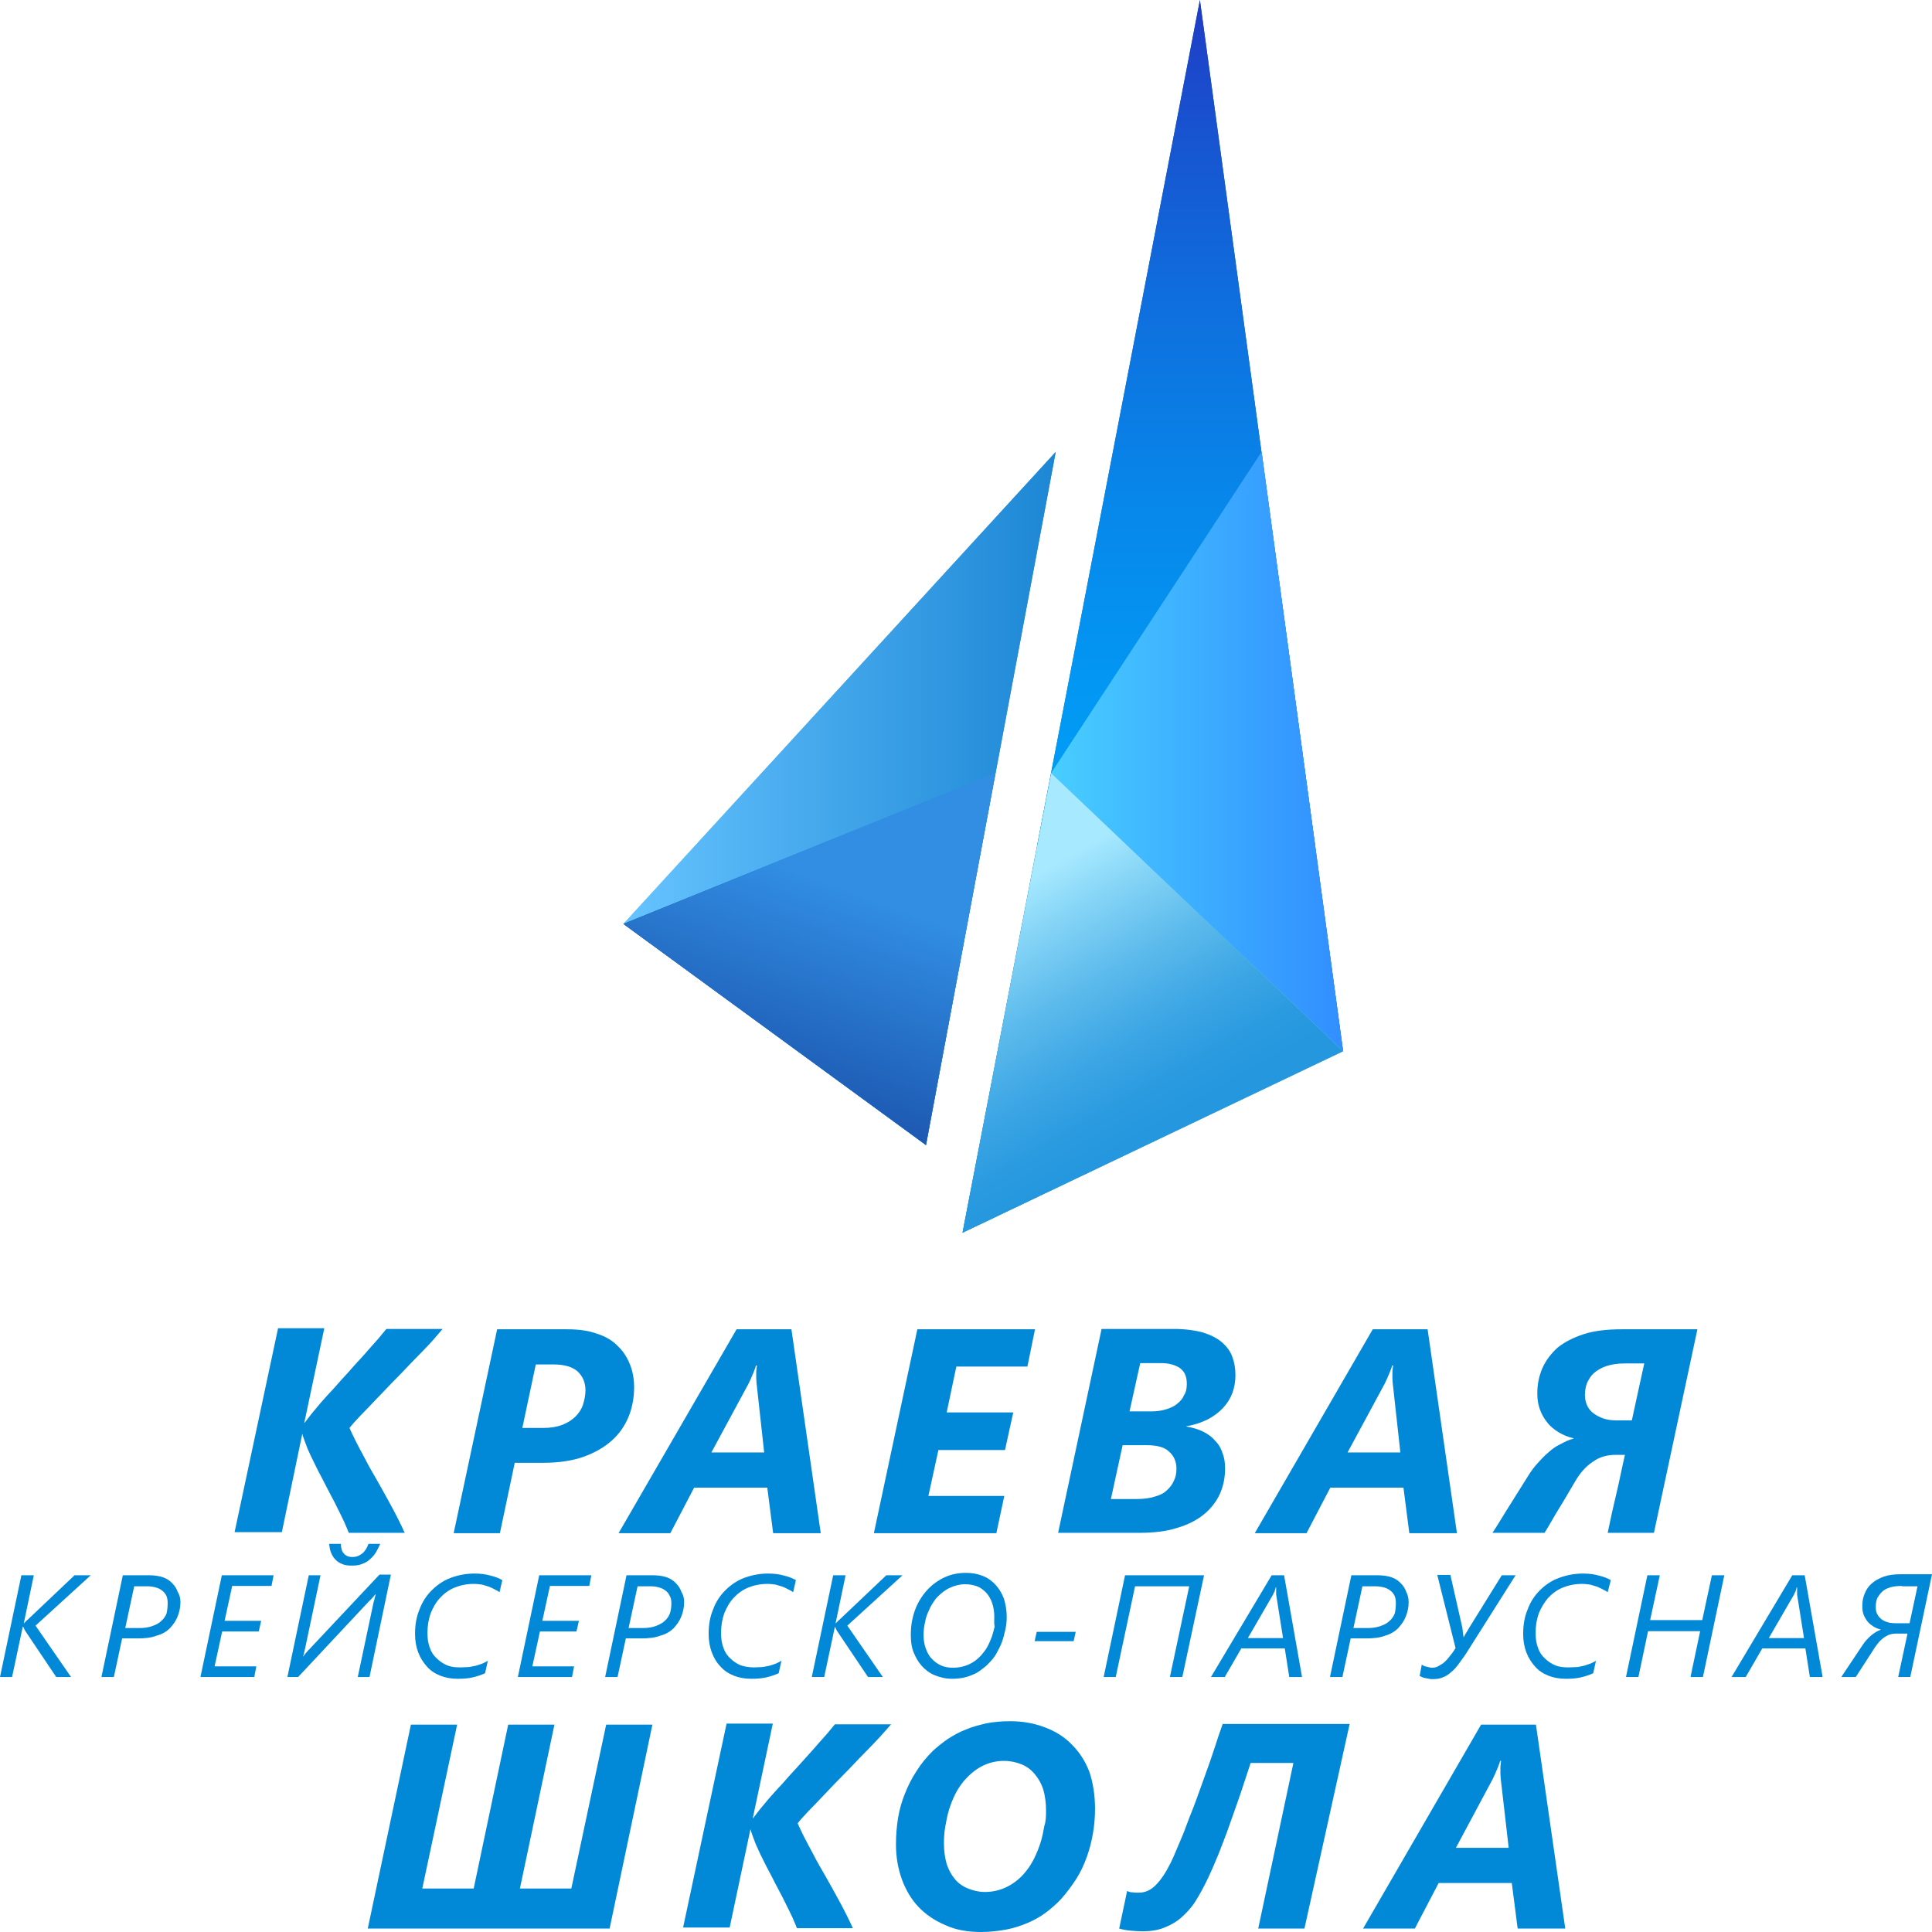<?xml version="1.0" encoding="utf-8"?>
<!-- Generator: Adobe Illustrator 18.1.1, SVG Export Plug-In . SVG Version: 6.00 Build 0)  -->
<svg version="1.1" id="Слой_1" xmlns="http://www.w3.org/2000/svg" xmlns:xlink="http://www.w3.org/1999/xlink" x="0px" y="0px"
	 viewBox="200 0 560 560.1" enable-background="new 200 0 560 560.1" xml:space="preserve">
<g>
	<path fill="#0188D7" d="M376.7,559h-70.1l12.5-59.1h13.4l-10.1,47.5h14.9l10-47.5h13.4l-10,47.5h14.9l10.1-47.5h13.4L376.7,559z"/>
	<path fill="#0188D7" d="M455.1,503.4c-1.4,1.5-3,3.2-4.8,5s-3.6,3.8-5.6,5.8c-2,2-3.9,4-5.6,5.8c-1.8,1.9-3.4,3.6-4.8,5
		c-1.4,1.5-2.5,2.7-3.1,3.5c0.4,0.9,1,2.2,1.8,3.8c0.8,1.6,1.8,3.4,2.8,5.3c1,2,2.2,4,3.4,6.1c1.2,2.1,2.3,4.1,3.4,6.1
		c1.1,2,2,3.7,2.8,5.3c0.8,1.6,1.4,2.9,1.8,3.8H431c-0.3-0.7-0.7-1.8-1.3-3.1c-0.6-1.3-1.4-2.9-2.2-4.5c-0.8-1.7-1.8-3.4-2.7-5.2
		c-0.9-1.8-1.8-3.5-2.7-5.2c-0.8-1.7-1.6-3.1-2.2-4.5c-0.6-1.3-1.1-2.4-1.3-3.1c-0.2-0.5-0.4-1-0.6-1.6c-0.2-0.6-0.4-1.1-0.4-1.4
		h-0.1l-6,28.4H398l12.6-59.1H424l-5.8,27.4h0.1c0.3-0.4,0.6-0.8,1-1.3c0.4-0.5,0.7-0.9,1-1.3c0.6-0.7,1.4-1.7,2.5-3
		c1.1-1.3,2.5-2.8,3.9-4.3c1.4-1.6,2.9-3.3,4.5-5c1.5-1.7,3.1-3.4,4.5-5s2.7-3.1,3.8-4.3c1.1-1.3,1.9-2.3,2.5-3h16.3
		C457.5,500.7,456.5,501.8,455.1,503.4z"/>
	<path fill="#0188D7" d="M517.4,524.3c0,2.4-0.2,4.8-0.6,7.1s-1,4.7-1.8,6.9c-0.8,2.2-1.8,4.4-3.1,6.4c-1.3,2-2.7,3.9-4.3,5.7
		c-1.4,1.5-2.9,2.8-4.5,4c-1.6,1.2-3.4,2.2-5.3,3c-1.9,0.8-4,1.5-6.2,1.9s-4.6,0.7-7.2,0.7c-3.9,0-7.4-0.6-10.4-2
		c-3.1-1.3-5.7-3.1-7.8-5.3c-2.1-2.2-3.7-5-4.8-8c-1.1-3.1-1.7-6.4-1.7-10.1c0-2.6,0.2-5.1,0.6-7.6s1.1-4.9,2-7.1
		c0.9-2.3,2-4.5,3.4-6.6c1.3-2.1,2.9-4,4.6-5.7c1.4-1.3,2.9-2.5,4.5-3.6c1.6-1,3.3-2,5.2-2.7c1.8-0.8,3.9-1.3,6-1.8
		c2.1-0.4,4.4-0.6,6.8-0.6c3.6,0,7,0.6,10.1,1.8c3,1.1,5.7,2.8,7.8,5c2.2,2.2,3.9,4.8,5.1,8C516.8,516.7,517.4,520.3,517.4,524.3z
		 M503.2,524.7c0-2.2-0.3-4.2-0.8-6c-0.6-1.8-1.4-3.2-2.5-4.5c-1-1.2-2.3-2.2-3.8-2.8c-1.5-0.6-3.2-1-5.1-1c-2.2,0-4.3,0.5-6.3,1.5
		c-2,1-3.7,2.5-5.3,4.3c-0.9,1.1-1.8,2.4-2.5,3.8c-0.7,1.4-1.3,2.9-1.8,4.5c-0.5,1.6-0.8,3.2-1.1,4.9c-0.3,1.7-0.4,3.3-0.4,4.9
		c0,2.2,0.3,4.2,0.8,6c0.6,1.8,1.4,3.2,2.4,4.4c1,1.2,2.3,2.1,3.8,2.7c1.5,0.6,3.1,1,4.9,1c2.2,0,4.4-0.5,6.4-1.5
		c2-1,3.9-2.5,5.4-4.4c1-1.2,1.8-2.5,2.5-3.9c0.7-1.5,1.3-2.9,1.8-4.5c0.5-1.5,0.8-3.2,1.1-4.8C503.2,527.8,503.2,526.3,503.2,524.7
		z"/>
	<path fill="#0188D7" d="M578.1,559h-13.4l10.2-48h-12.4c-0.9,2.8-1.9,5.7-2.9,8.8c-1.1,3.1-2.1,6.1-3.2,9.1c-1,3-2.2,5.8-3.2,8.5
		c-1.1,2.7-2.1,5-3.1,7.1c-1.2,2.5-2.4,4.7-3.6,6.6s-2.7,3.5-4.2,4.8c-1.5,1.3-3.2,2.2-5,2.9s-3.9,1-6.1,1c-1.3,0-2.5-0.1-3.6-0.2
		s-2.2-0.3-3.2-0.6l2.3-10.9c0.4,0.2,0.9,0.4,1.5,0.4c0.6,0.1,1.2,0.1,1.9,0.1c1.8,0,3.4-0.7,4.9-2.2c1.5-1.5,2.9-3.6,4.3-6.4
		c0.7-1.4,1.4-3.1,2.2-5c0.8-1.9,1.7-3.9,2.5-6.2c0.8-2.2,1.8-4.5,2.7-7c0.9-2.5,1.8-5,2.7-7.5c0.9-2.5,1.8-5,2.6-7.5
		c0.8-2.5,1.6-4.9,2.4-7.1h36.8L578.1,559z"/>
	<path fill="#0188D7" d="M639.9,559l-1.7-13.2H617l-6.9,13.2h-15l34.2-59.1h15.9l8.5,59.1H639.9z M635,515.6c0-0.4-0.1-0.9-0.1-1.5
		c0-0.6,0-1,0-1.5s0-0.9,0.1-1.3c0-0.4,0.1-0.7,0.1-0.9h-0.3c-0.1,0.3-0.1,0.6-0.3,1c-0.1,0.3-0.3,0.8-0.5,1.3
		c-0.2,0.4-0.4,0.9-0.6,1.4c-0.2,0.5-0.5,1-0.7,1.5L622,535.6h15.3L635,515.6z"/>
</g>
<g>
	<path fill="#0188D7" d="M210.3,471.2l10.3,14.9h-4.3l-9-13.4c-0.1-0.1-0.2-0.4-0.3-0.6c-0.1-0.2-0.2-0.4-0.3-0.6h-0.1l-3.1,14.6
		H200l6.2-29.5h3.6l-2.9,13.9h0.1c0.1-0.1,0.3-0.4,0.5-0.5c0.1-0.2,0.3-0.4,0.5-0.5l13.6-12.9h4.7L210.3,471.2z"/>
	<path fill="#0188D7" d="M252.3,464.4c0,1.5-0.3,2.8-0.8,4.1c-0.5,1.3-1.3,2.4-2.2,3.4c-1,1-2.3,1.8-3.9,2.2
		c-1.5,0.6-3.4,0.8-5.5,0.8h-4.5l-2.4,11.2h-3.6l6.2-29.5h7.6c1.6,0,2.9,0.2,4.1,0.6c1.1,0.4,2,1,2.7,1.8c0.7,0.7,1.2,1.5,1.5,2.4
		C252.1,462.4,252.3,463.3,252.3,464.4z M248.6,464.7c0-0.8-0.1-1.4-0.3-2c-0.3-0.6-0.6-1.1-1.1-1.5c-0.5-0.4-1.1-0.8-1.8-1
		c-0.7-0.2-1.6-0.4-2.5-0.4h-4l-2.6,12.1h4.1c1.5,0,2.7-0.2,3.8-0.6c1.1-0.4,1.9-0.8,2.6-1.5c0.7-0.6,1.2-1.4,1.5-2.2
		C248.5,466.6,248.6,465.7,248.6,464.7z"/>
	<path fill="#0188D7" d="M278.7,459.7h-11.4l-2.2,10.1h10.6l-0.7,3.1h-10.6l-2.2,10.1h12.1l-0.6,3.1h-15.6l6.2-29.5h15L278.7,459.7z
		"/>
	<path fill="#0188D7" d="M307.1,486.1h-3.4l4.4-20.8c0.1-0.5,0.2-1,0.4-1.6c0.1-0.6,0.3-1.1,0.4-1.6h-0.1c-0.1,0.1-0.2,0.3-0.4,0.5
		c-0.1,0.2-0.4,0.4-0.5,0.6c-0.2,0.2-0.4,0.4-0.6,0.6c-0.2,0.2-0.4,0.4-0.5,0.5l-20.4,21.8h-3.1l6.2-29.5h3.4l-4.4,20.9
		c-0.1,0.4-0.2,0.8-0.3,1.3c-0.1,0.5-0.2,1-0.4,1.3h0.1c0.1-0.1,0.2-0.3,0.4-0.5c0.1-0.2,0.3-0.4,0.5-0.6c0.1-0.2,0.4-0.4,0.5-0.6
		c0.1-0.2,0.4-0.3,0.5-0.5l20.2-21.5h3.3L307.1,486.1z M309,449.9c-0.5,0.8-1,1.4-1.7,2c-0.6,0.6-1.4,1.1-2.3,1.4
		c-0.9,0.4-1.9,0.5-3,0.5s-2.1-0.1-2.9-0.5c-0.8-0.3-1.5-0.8-2-1.4c-0.6-0.6-0.9-1.3-1.2-2c-0.3-0.8-0.4-1.5-0.5-2.4h3.4
		c0,0.6,0.1,1.1,0.2,1.5c0.1,0.5,0.3,0.9,0.6,1.2c0.3,0.4,0.6,0.6,1,0.8c0.4,0.2,0.9,0.3,1.5,0.3h0.1c0.6,0,1.1-0.1,1.6-0.3
		c0.5-0.2,0.9-0.5,1.3-0.8c0.4-0.3,0.7-0.8,1-1.2c0.3-0.5,0.5-1,0.7-1.5h3.4C309.8,448.4,309.4,449.2,309,449.9z"/>
	<path fill="#0188D7" d="M344.8,461.5c-0.4-0.3-0.8-0.5-1.4-0.8c-0.5-0.3-1-0.5-1.7-0.8c-0.6-0.2-1.3-0.4-2-0.6
		c-0.8-0.1-1.5-0.2-2.4-0.2c-2,0-3.9,0.4-5.6,1.1c-1.7,0.7-3.1,1.8-4.2,3c-1.2,1.3-2,2.8-2.7,4.5c-0.6,1.8-0.9,3.6-0.9,5.6
		c0,1.6,0.2,3.1,0.7,4.3c0.4,1.3,1.1,2.3,2,3.1c0.8,0.8,1.8,1.5,3,2s2.4,0.6,3.9,0.6c0.9,0,1.8-0.1,2.4-0.1c0.8-0.1,1.4-0.3,2.1-0.4
		c0.6-0.2,1.3-0.4,1.8-0.6c0.6-0.3,1.1-0.5,1.6-0.8l-0.8,3.6c-1.1,0.5-2.3,0.9-3.6,1.2c-1.3,0.3-2.7,0.4-4.3,0.4
		c-1.9,0-3.6-0.3-5.1-0.9c-1.5-0.6-2.9-1.5-3.9-2.7c-1-1.1-1.9-2.5-2.5-4.1c-0.6-1.6-0.9-3.4-0.9-5.3c0-2.6,0.4-5,1.3-7.1
		c0.8-2.2,2-4,3.5-5.5c1.5-1.5,3.3-2.8,5.4-3.6c2.1-0.8,4.5-1.3,7-1.3c1.8,0,3.3,0.2,4.7,0.6c1.3,0.3,2.5,0.8,3.4,1.3L344.8,461.5z"
		/>
	<path fill="#0188D7" d="M370.8,459.7h-11.4l-2.2,10.1h10.6l-0.7,3.1h-10.6l-2.2,10.1h12.1l-0.6,3.1h-15.7l6.2-29.5h15.1
		L370.8,459.7z"/>
	<path fill="#0188D7" d="M398.3,464.4c0,1.5-0.3,2.8-0.8,4.1c-0.5,1.3-1.3,2.4-2.2,3.4c-1,1-2.3,1.8-3.9,2.2
		c-1.5,0.6-3.4,0.8-5.5,0.8h-4.5l-2.4,11.2h-3.6l6.2-29.5h7.6c1.6,0,2.9,0.2,4.1,0.6c1.1,0.4,2,1,2.7,1.8c0.7,0.7,1.2,1.5,1.5,2.4
		C398.1,462.4,398.3,463.3,398.3,464.4z M394.6,464.7c0-0.8-0.1-1.4-0.4-2c-0.3-0.6-0.6-1.1-1.1-1.5c-0.5-0.4-1.1-0.8-1.8-1
		c-0.7-0.2-1.6-0.4-2.5-0.4h-4l-2.6,12.1h4.1c1.5,0,2.7-0.2,3.8-0.6c1-0.4,1.9-0.8,2.6-1.5c0.7-0.6,1.2-1.4,1.5-2.2
		C394.5,466.6,394.6,465.7,394.6,464.7z"/>
	<path fill="#0188D7" d="M429.9,461.5c-0.4-0.3-0.8-0.5-1.4-0.8c-0.5-0.3-1-0.5-1.7-0.8c-0.6-0.2-1.3-0.4-2-0.6
		c-0.8-0.1-1.5-0.2-2.4-0.2c-2,0-3.9,0.4-5.6,1.1c-1.7,0.7-3.1,1.8-4.2,3c-1.2,1.3-2,2.8-2.7,4.5c-0.6,1.8-0.9,3.6-0.9,5.6
		c0,1.6,0.2,3.1,0.7,4.3c0.4,1.3,1.1,2.3,2,3.1c0.8,0.8,1.8,1.5,3,2c1.2,0.4,2.5,0.6,3.9,0.6c0.9,0,1.8-0.1,2.4-0.1
		c0.8-0.1,1.4-0.3,2.1-0.4c0.6-0.2,1.3-0.4,1.8-0.6c0.6-0.3,1.1-0.5,1.6-0.8l-0.8,3.6c-1.1,0.5-2.3,0.9-3.6,1.2
		c-1.3,0.3-2.7,0.4-4.3,0.4c-1.9,0-3.6-0.3-5.1-0.9c-1.5-0.6-2.9-1.5-3.9-2.7c-1.1-1.1-1.9-2.5-2.5-4.1c-0.6-1.6-0.9-3.4-0.9-5.3
		c0-2.6,0.4-5,1.3-7.1c0.8-2.2,2-4,3.5-5.5c1.5-1.5,3.3-2.8,5.4-3.6c2.1-0.8,4.5-1.3,7-1.3c1.8,0,3.3,0.2,4.7,0.6
		c1.3,0.3,2.5,0.8,3.4,1.3L429.9,461.5z"/>
	<path fill="#0188D7" d="M445.6,471.2l10.3,14.9h-4.3l-9-13.4c-0.1-0.1-0.2-0.4-0.3-0.6c-0.1-0.2-0.2-0.4-0.3-0.6H442l-3.1,14.6
		h-3.6l6.2-29.5h3.6l-2.9,13.9h0.1c0.1-0.1,0.3-0.4,0.5-0.5c0.1-0.2,0.4-0.4,0.5-0.5l13.6-12.9h4.7L445.6,471.2z"/>
	<path fill="#0188D7" d="M491.8,468.6c0,1.3-0.1,2.5-0.4,3.8s-0.6,2.5-1,3.6s-1,2.2-1.6,3.3c-0.6,1.1-1.4,2-2.2,2.8
		c-0.6,0.7-1.4,1.3-2.2,1.9c-0.8,0.6-1.6,1.1-2.4,1.4c-0.9,0.4-1.8,0.7-2.8,0.9c-1,0.2-2.1,0.3-3.2,0.3c-1.9,0-3.5-0.4-5-1
		c-1.5-0.6-2.7-1.5-3.8-2.7c-1-1.1-1.8-2.5-2.4-4c-0.6-1.5-0.8-3.2-0.8-5c0-2.9,0.5-5.4,1.4-7.7c0.9-2.2,2.2-4.2,3.9-5.9
		c1.3-1.3,2.9-2.4,4.7-3.2c1.8-0.8,3.8-1.2,6-1.2c1.8,0,3.4,0.3,4.9,0.9c1.5,0.6,2.7,1.5,3.7,2.6c1,1.1,1.8,2.4,2.4,4
		C491.5,465.1,491.8,466.8,491.8,468.6z M488.2,468.7c0-1.5-0.2-2.8-0.6-4c-0.4-1.2-1-2.2-1.7-3c-0.8-0.8-1.6-1.5-2.7-1.9
		c-1.1-0.4-2.2-0.6-3.5-0.6c-1.5,0-3,0.4-4.3,1c-1.4,0.6-2.6,1.6-3.7,2.7c-0.6,0.6-1.1,1.4-1.6,2.2c-0.5,0.8-0.9,1.8-1.3,2.7
		c-0.4,1-0.6,2-0.8,3c-0.2,1-0.3,2.1-0.3,3.1c0,1.4,0.2,2.7,0.6,3.8c0.4,1.1,0.9,2.2,1.7,3c0.7,0.8,1.6,1.5,2.7,2
		c1,0.5,2.3,0.7,3.6,0.7c1.5,0,3-0.3,4.4-0.9c1.4-0.6,2.6-1.5,3.7-2.7c0.6-0.8,1.3-1.5,1.8-2.5c0.5-0.9,0.9-1.9,1.3-2.9
		c0.3-1,0.6-2,0.8-2.9C488.1,470.6,488.2,469.6,488.2,468.7z"/>
	<path fill="#0188D7" d="M511.2,475.7h-11.3l0.6-2.7h11.3L511.2,475.7z"/>
	<path fill="#0188D7" d="M542.7,486.1h-3.6l5.6-26.3H529l-5.6,26.3h-3.5l6.2-29.5H549L542.7,486.1z"/>
	<path fill="#0188D7" d="M573.7,486.1l-1.3-8.3h-12.6l-4.8,8.3H551l17.6-29.5h3.6l5.2,29.5H573.7z M569.9,462.2c0-0.1,0-0.3,0-0.5
		s0-0.4,0-0.6s0-0.3,0-0.6s0-0.4,0-0.4h-0.1c-0.1,0.1-0.1,0.3-0.1,0.4c-0.1,0.2-0.1,0.3-0.2,0.6s-0.1,0.4-0.3,0.6
		c-0.1,0.2-0.1,0.4-0.2,0.5l-7.3,12.6h10.2L569.9,462.2z"/>
	<path fill="#0188D7" d="M608.3,464.4c0,1.5-0.3,2.8-0.8,4.1c-0.5,1.3-1.3,2.4-2.2,3.4c-1,1-2.3,1.8-3.8,2.2
		c-1.5,0.6-3.4,0.8-5.5,0.8h-4.5l-2.4,11.2h-3.6l6.2-29.5h7.6c1.6,0,2.9,0.2,4.1,0.6c1.1,0.4,2,1,2.7,1.8c0.7,0.7,1.2,1.5,1.5,2.4
		C608.1,462.4,608.3,463.3,608.3,464.4z M604.6,464.7c0-0.8-0.1-1.4-0.3-2c-0.3-0.6-0.6-1.1-1.1-1.5c-0.5-0.4-1.1-0.8-1.8-1
		c-0.7-0.2-1.6-0.4-2.5-0.4h-4l-2.6,12.1h4.1c1.5,0,2.7-0.2,3.8-0.6s1.9-0.8,2.6-1.5c0.7-0.6,1.2-1.4,1.5-2.2
		C604.5,466.6,604.6,465.7,604.6,464.7z"/>
	<path fill="#0188D7" d="M625.7,478.1c-0.9,1.5-1.8,2.7-2.6,3.8c-0.8,1.1-1.5,2-2.4,2.7c-0.8,0.7-1.6,1.3-2.5,1.6
		c-0.9,0.4-1.9,0.5-3,0.5c-0.4,0-0.7,0-1-0.1c-0.4-0.1-0.7-0.1-1.1-0.2c-0.3-0.1-0.6-0.1-0.9-0.3c-0.3-0.1-0.5-0.2-0.7-0.3l0.6-3.3
		c0.4,0.3,0.9,0.5,1.4,0.6c0.6,0.1,1,0.3,1.5,0.3c0.6,0,1.3-0.1,1.8-0.4s1.1-0.6,1.6-1c0.6-0.5,1.1-1,1.7-1.8
		c0.6-0.7,1.2-1.5,1.8-2.5l-5.3-21.2h3.8l3.4,15c0.1,0.2,0.1,0.4,0.1,0.7c0.1,0.2,0.1,0.5,0.1,0.8s0.1,0.5,0.1,0.8
		c0.1,0.2,0.1,0.5,0.1,0.7h0.1c0.3-0.5,0.5-1,0.8-1.4c0.3-0.5,0.5-0.8,0.7-1.2l9.5-15.3h4L625.7,478.1z"/>
	<path fill="#0188D7" d="M666,461.5c-0.4-0.3-0.8-0.5-1.4-0.8c-0.5-0.3-1.1-0.5-1.7-0.8c-0.6-0.2-1.3-0.4-2-0.6
		c-0.8-0.1-1.5-0.2-2.4-0.2c-2,0-3.9,0.4-5.6,1.1c-1.7,0.7-3.1,1.8-4.2,3c-1.1,1.3-2,2.8-2.7,4.5c-0.6,1.8-0.9,3.6-0.9,5.6
		c0,1.6,0.2,3.1,0.7,4.3c0.4,1.3,1.1,2.3,2,3.1c0.8,0.8,1.8,1.5,3,2s2.5,0.6,3.9,0.6c0.9,0,1.8-0.1,2.5-0.1c0.8-0.1,1.4-0.3,2-0.4
		c0.6-0.2,1.2-0.4,1.8-0.6c0.6-0.3,1.1-0.5,1.6-0.8l-0.8,3.6c-1.1,0.5-2.3,0.9-3.6,1.2c-1.3,0.3-2.7,0.4-4.3,0.4
		c-1.9,0-3.6-0.3-5.1-0.9c-1.5-0.6-2.9-1.5-3.9-2.7c-1-1.1-1.9-2.5-2.5-4.1c-0.6-1.6-0.9-3.4-0.9-5.3c0-2.6,0.4-5,1.3-7.1
		c0.8-2.2,2-4,3.5-5.5c1.5-1.5,3.3-2.8,5.5-3.6c2.1-0.8,4.5-1.3,7-1.3c1.8,0,3.3,0.2,4.7,0.6c1.3,0.3,2.5,0.8,3.4,1.3L666,461.5z"/>
	<path fill="#0188D7" d="M693.6,486.1h-3.6l2.8-13.3h-15.1l-2.8,13.3h-3.6l6.2-29.5h3.6l-2.8,13h15.1l2.8-13h3.6L693.6,486.1z"/>
	<path fill="#0188D7" d="M724.6,486.1l-1.3-8.3h-12.5l-4.8,8.3h-4.1l17.6-29.5h3.6l5.2,29.5H724.6z M720.9,462.2c0-0.1,0-0.3,0-0.5
		s0-0.4,0-0.6s0-0.3,0-0.6s0-0.4,0-0.4h-0.1c-0.1,0.1-0.1,0.3-0.1,0.4c-0.1,0.2-0.1,0.3-0.2,0.6c-0.1,0.2-0.1,0.4-0.3,0.6
		c-0.1,0.2-0.1,0.4-0.2,0.5l-7.3,12.6h10.2L720.9,462.2z"/>
	<path fill="#0188D7" d="M753.7,486.1h-3.5l2.7-12.6h-3.2c-0.7,0-1.4,0.1-2,0.3c-0.6,0.2-1.1,0.5-1.7,0.9c-0.5,0.4-1,0.8-1.5,1.4
		c-0.4,0.6-0.9,1.1-1.3,1.8l-5.3,8.2h-4.2l6-9c0.8-1.3,1.8-2.3,2.7-3.1c0.9-0.7,1.8-1.3,2.7-1.6v-0.1c-0.6-0.1-1.3-0.4-2-0.8
		c-0.6-0.4-1.2-0.8-1.7-1.4c-0.5-0.6-0.9-1.3-1.2-2c-0.3-0.8-0.4-1.6-0.4-2.6c0-1.3,0.2-2.5,0.7-3.6c0.4-1.1,1.1-2.1,2-2.9
		c0.9-0.8,2.1-1.5,3.5-2c1.4-0.5,3.1-0.7,5-0.7h9L753.7,486.1z M751.3,459.7c-1.3,0-2.4,0.1-3.4,0.4c-1,0.3-1.8,0.7-2.4,1.3
		c-0.6,0.6-1,1.2-1.4,1.9c-0.3,0.8-0.4,1.5-0.4,2.5c0,0.8,0.1,1.5,0.4,2c0.3,0.6,0.7,1.1,1.2,1.5c0.5,0.4,1.1,0.7,1.8,0.9
		s1.5,0.3,2.3,0.3h4.1l2.3-10.7H751.3z"/>
</g>
<g>
	<path fill="#0188D7" d="M325.2,388.8c-1.4,1.5-3,3.2-4.8,5s-3.6,3.8-5.6,5.8c-2,2-3.8,4-5.6,5.8c-1.8,1.9-3.4,3.6-4.8,5
		c-1.4,1.5-2.5,2.7-3.1,3.5c0.4,0.9,1,2.2,1.8,3.8c0.8,1.6,1.8,3.4,2.8,5.3c1,2,2.2,4,3.4,6.1c1.2,2.1,2.3,4.1,3.4,6.1
		s2,3.7,2.8,5.3c0.8,1.6,1.4,2.9,1.8,3.8h-16.2c-0.3-0.7-0.7-1.8-1.3-3.1s-1.4-2.9-2.2-4.5c-0.8-1.7-1.8-3.4-2.7-5.2
		c-0.9-1.8-1.8-3.5-2.7-5.2c-0.8-1.7-1.6-3.2-2.2-4.5c-0.6-1.3-1.1-2.4-1.3-3.1c-0.2-0.5-0.4-1-0.6-1.6c-0.2-0.6-0.4-1-0.4-1.4h-0.1
		l-5.9,28.4H268l12.6-59.1H294l-5.8,27.4h0.1c0.3-0.4,0.6-0.8,1-1.3c0.4-0.5,0.7-0.9,1-1.3c0.6-0.7,1.4-1.7,2.5-3
		c1.1-1.3,2.5-2.8,3.9-4.3c1.4-1.6,2.9-3.3,4.5-5c1.5-1.8,3.1-3.4,4.5-5s2.7-3.1,3.8-4.3c1.1-1.3,1.9-2.3,2.5-3h16.3
		C327.6,386,326.6,387.2,325.2,388.8z"/>
	<path fill="#0188D7" d="M383.8,402.1c0,2.9-0.5,5.7-1.5,8.3c-1.1,2.7-2.6,5-4.8,7c-2.2,2-4.9,3.6-8.2,4.8
		c-3.3,1.2-7.3,1.8-11.8,1.8h-8.3l-4.3,20.4h-13.4l12.6-59.1h20.3c3.4,0,6.2,0.4,8.7,1.3c2.5,0.8,4.5,2,6,3.6
		c1.6,1.5,2.7,3.3,3.5,5.3C383.4,397.5,383.8,399.7,383.8,402.1z M369.7,403c0-2.3-0.8-4.1-2.3-5.5c-1.5-1.3-3.8-2-6.8-2h-5.3
		l-3.9,18.4h6.1c2.1,0,3.9-0.3,5.5-0.9c1.5-0.6,2.8-1.4,3.8-2.4c1-1,1.8-2.2,2.2-3.5C369.4,405.8,369.7,404.4,369.7,403z"/>
	<path fill="#0188D7" d="M424.1,444.4l-1.7-13.2h-21.2l-6.9,13.2h-15l34.2-59.1h15.9l8.5,59.1H424.1z M419.3,401
		c0-0.4-0.1-0.9-0.1-1.5s0-1,0-1.5s0-0.9,0.1-1.3c0-0.4,0.1-0.7,0.1-0.9h-0.3c-0.1,0.3-0.1,0.6-0.3,1c-0.1,0.3-0.3,0.8-0.5,1.3
		c-0.2,0.4-0.4,0.9-0.6,1.4c-0.2,0.5-0.5,1-0.7,1.5L406.2,421h15.3L419.3,401z"/>
	<path fill="#0188D7" d="M497.8,396.1h-20.6l-2.8,13.3h19.3l-2.4,10.9H472l-2.9,13.3h22l-2.3,10.8h-35.5l12.6-59.1h34.1L497.8,396.1
		z"/>
	<path fill="#0188D7" d="M558.1,398.6c0,1.8-0.3,3.6-0.9,5.2c-0.6,1.6-1.5,3-2.7,4.3c-1.2,1.3-2.7,2.4-4.4,3.3
		c-1.8,0.9-3.8,1.6-6.2,2v0.1c1.9,0.3,3.5,0.8,4.9,1.5c1.4,0.7,2.6,1.6,3.5,2.7c1,1,1.7,2.3,2.1,3.6c0.5,1.3,0.7,2.8,0.7,4.3
		c0,2.7-0.5,5.1-1.5,7.4c-1,2.2-2.6,4.3-4.7,6c-2.1,1.7-4.7,3-7.8,3.9c-3.1,1-6.8,1.4-11,1.4h-23.4l12.6-59.1h21c3.2,0,6,0.4,8.3,1
		c2.2,0.7,4.1,1.6,5.5,2.8c1.4,1.2,2.5,2.6,3.1,4.3C557.8,394.9,558.1,396.7,558.1,398.6z M541,425.7c0-2-0.7-3.7-2.2-5
		c-1.4-1.3-3.6-1.8-6.4-1.8h-7l-3.4,15.6h7.4c2,0,3.8-0.2,5.3-0.7c1.5-0.4,2.7-1,3.6-1.9c0.9-0.8,1.6-1.8,2-2.8
		C540.8,428.1,541,427,541,425.7z M544,401.2c0-1-0.1-1.8-0.4-2.6c-0.3-0.8-0.8-1.4-1.4-1.9c-0.6-0.5-1.5-0.9-2.5-1.2
		c-1-0.3-2.2-0.4-3.7-0.4h-5.5l-3.1,14h6.3c1.6,0,3-0.2,4.3-0.6c1.3-0.4,2.4-0.9,3.2-1.6c0.9-0.7,1.6-1.5,2-2.5
		C543.8,403.5,544,402.4,544,401.2z"/>
	<path fill="#0188D7" d="M608.5,444.4l-1.7-13.2h-21.2l-6.9,13.2h-15l34.2-59.1h15.9l8.5,59.1H608.5z M603.7,401
		c0-0.4-0.1-0.9-0.1-1.5s0-1,0-1.5s0-0.9,0.1-1.3c0-0.4,0.1-0.7,0.1-0.9h-0.3c-0.1,0.3-0.1,0.6-0.3,1c-0.1,0.3-0.3,0.8-0.5,1.3
		c-0.2,0.4-0.4,0.9-0.6,1.4c-0.2,0.5-0.5,1-0.7,1.5L590.6,421h15.3L603.7,401z"/>
	<path fill="#0188D7" d="M685.7,414.8c-2.1,9.8-4.2,19.6-6.3,29.5H666c0.8-3.9,1.6-7.6,2.5-11.3s1.6-7.5,2.5-11.3h-2.7
		c-2.5,0-4.7,0.6-6.6,2c-2,1.3-3.7,3.2-5.2,5.8c-1.5,2.5-2.9,5-4.4,7.4s-2.9,5-4.4,7.4h-15.1c1.8-2.7,3.4-5.5,5.2-8.3
		c1.8-2.8,3.4-5.5,5.2-8.3c0.8-1.3,1.7-2.5,2.7-3.6c1-1.1,2-2.2,3.1-3.1c1.1-1,2.2-1.8,3.5-2.4c1.3-0.7,2.5-1.3,3.8-1.6v-0.1
		c-1.7-0.4-3.1-1-4.4-1.8c-1.3-0.8-2.5-1.8-3.3-2.9c-0.9-1.1-1.6-2.4-2.1-3.8c-0.5-1.4-0.7-2.9-0.7-4.5c0-2.7,0.5-5.1,1.5-7.4
		c1-2.2,2.5-4.2,4.4-5.9c2-1.6,4.5-2.9,7.6-3.9c3.1-1,6.8-1.4,11-1.4H692C689.9,395.1,687.8,405,685.7,414.8z M670.8,395.2
		c-2,0-3.8,0.3-5.3,0.8c-1.4,0.5-2.6,1.2-3.5,2c-0.9,0.8-1.5,1.8-2,2.9c-0.4,1.1-0.6,2.2-0.6,3.5c0,1,0.2,2,0.6,2.9
		c0.4,0.9,1,1.7,1.8,2.3c0.8,0.6,1.7,1.1,2.8,1.5c1.1,0.4,2.4,0.6,3.8,0.6h4.6c0.6-2.7,1.2-5.5,1.8-8.3c0.6-2.7,1.2-5.5,1.8-8.2
		h-5.8V395.2z"/>
</g>
<g>
	<g>
		<defs>
			<polygon id="SVGID_1_" points="380.7,267.8 506,131 468.4,331.9 			"/>
		</defs>
		<linearGradient id="SVGID_2_" gradientUnits="userSpaceOnUse" x1="380.67" y1="231.455" x2="506.04" y2="231.455">
			<stop  offset="4.926108e-003" style="stop-color:#66C4FF"/>
			<stop  offset="1" style="stop-color:#1D87D5"/>
		</linearGradient>
		<use xlink:href="#SVGID_1_"  overflow="visible" fill="url(#SVGID_2_)"/>
		<clipPath id="SVGID_3_">
			<use xlink:href="#SVGID_1_"  overflow="visible"/>
		</clipPath>
		
			<linearGradient id="SVGID_4_" gradientUnits="userSpaceOnUse" x1="114.093" y1="107.955" x2="116.903" y2="107.955" gradientTransform="matrix(44.615 0 0 -71.601 -4710.009 7961.141)">
			<stop  offset="4.926108e-003" style="stop-color:#66C4FF"/>
			<stop  offset="1" style="stop-color:#1D87D5"/>
		</linearGradient>
		<rect x="380.7" y="131" clip-path="url(#SVGID_3_)" fill="url(#SVGID_4_)" width="125.4" height="201"/>
	</g>
</g>
<g>
	<g>
		<defs>
			<polygon id="SVGID_5_" points="380.7,267.8 488.5,224.1 468.4,331.9 			"/>
		</defs>
		<linearGradient id="SVGID_6_" gradientUnits="userSpaceOnUse" x1="380.67" y1="278.005" x2="488.54" y2="278.005">
			<stop  offset="0" style="stop-color:#103692"/>
			<stop  offset="0.699" style="stop-color:#318EE3"/>
			<stop  offset="1" style="stop-color:#318EE3"/>
		</linearGradient>
		<use xlink:href="#SVGID_5_"  overflow="visible" fill="url(#SVGID_6_)"/>
		<clipPath id="SVGID_8_">
			<use xlink:href="#SVGID_5_"  overflow="visible"/>
		</clipPath>
		
			<linearGradient id="SVGID_9_" gradientUnits="userSpaceOnUse" x1="112.006" y1="105.7" x2="114.365" y2="105.7" gradientTransform="matrix(21.054 -57.846 -59.004 -21.476 4286.141 9101.205)">
			<stop  offset="0" style="stop-color:#103692"/>
			<stop  offset="0.699" style="stop-color:#318EE3"/>
			<stop  offset="1" style="stop-color:#318EE3"/>
		</linearGradient>
		<polygon clip-path="url(#SVGID_8_)" fill="url(#SVGID_9_)" points="475.9,366.6 523.3,236.7 393.3,189.4 346,319.3 		"/>
	</g>
</g>
<g>
	<g>
		
			<linearGradient id="SVGID_10_" gradientUnits="userSpaceOnUse" x1="398.586" y1="304.8" x2="556.186" y2="304.8" gradientTransform="matrix(0.7 0 0 -0.7 200 392)">
			<stop  offset="0" style="stop-color:#009EE2"/>
			<stop  offset="1" style="stop-color:#1F3C8F"/>
		</linearGradient>
		<polygon id="SVGID_7_" fill="url(#SVGID_10_)" points="479,357.3 589.3,304.7 547.8,0 		"/>
	</g>
	<g>
		<defs>
			<polygon id="SVGID_11_" points="479,357.3 589.3,304.7 547.8,0 			"/>
		</defs>
		<clipPath id="SVGID_12_">
			<use xlink:href="#SVGID_11_"  overflow="visible"/>
		</clipPath>
		
			<linearGradient id="SVGID_13_" gradientUnits="userSpaceOnUse" x1="112.503" y1="102.51" x2="114.425" y2="102.51" gradientTransform="matrix(0 -127.29 -39.265 0 4559.23 14565.477)">
			<stop  offset="0" style="stop-color:#009EF6"/>
			<stop  offset="0.173" style="stop-color:#0298F3"/>
			<stop  offset="0.397" style="stop-color:#0788EB"/>
			<stop  offset="0.648" style="stop-color:#0F6EDD"/>
			<stop  offset="0.917" style="stop-color:#1B49CB"/>
			<stop  offset="1" style="stop-color:#1F3CC4"/>
		</linearGradient>
		<rect x="479" y="0" clip-path="url(#SVGID_12_)" fill="url(#SVGID_13_)" width="110.3" height="244.7"/>
	</g>
</g>
<g>
	<g>
		<defs>
			<polygon id="SVGID_14_" points="504.7,224.1 565.7,131 589.3,304.7 			"/>
		</defs>
		<linearGradient id="SVGID_15_" gradientUnits="userSpaceOnUse" x1="504.7" y1="217.84" x2="589.33" y2="217.84">
			<stop  offset="0" style="stop-color:#48CEFF"/>
			<stop  offset="1" style="stop-color:#318EFF"/>
		</linearGradient>
		<use xlink:href="#SVGID_14_"  overflow="visible" fill="url(#SVGID_15_)"/>
		<clipPath id="SVGID_16_">
			<use xlink:href="#SVGID_14_"  overflow="visible"/>
		</clipPath>
		
			<linearGradient id="SVGID_17_" gradientUnits="userSpaceOnUse" x1="117.869" y1="108.164" x2="120.68" y2="108.164" gradientTransform="matrix(30.138 0 0 -61.9 -3047.823 6913.132)">
			<stop  offset="0" style="stop-color:#48CEFF"/>
			<stop  offset="1" style="stop-color:#318EFF"/>
		</linearGradient>
		<rect x="504.7" y="131" clip-path="url(#SVGID_16_)" fill="url(#SVGID_17_)" width="84.7" height="173.7"/>
	</g>
</g>
<g>
	<g>
		<defs>
			<polygon id="SVGID_18_" points="504.7,224.1 589.3,304.7 479,357.3 			"/>
		</defs>
		<linearGradient id="SVGID_19_" gradientUnits="userSpaceOnUse" x1="479.01" y1="290.675" x2="589.33" y2="290.675">
			<stop  offset="4.926108e-003" style="stop-color:#2498DE"/>
			<stop  offset="1" style="stop-color:#A8E3F9"/>
		</linearGradient>
		<use xlink:href="#SVGID_18_"  overflow="visible" fill="url(#SVGID_19_)"/>
		<clipPath id="SVGID_20_">
			<use xlink:href="#SVGID_18_"  overflow="visible"/>
		</clipPath>
		
			<linearGradient id="SVGID_21_" gradientUnits="userSpaceOnUse" x1="110.874" y1="105.636" x2="111.841" y2="105.636" gradientTransform="matrix(-42.138 -72.984 -71.631 41.356 12789.081 4042.018)">
			<stop  offset="4.926108e-003" style="stop-color:#2497DE"/>
			<stop  offset="0.143" style="stop-color:#2B9BE0"/>
			<stop  offset="0.341" style="stop-color:#3EA7E5"/>
			<stop  offset="0.576" style="stop-color:#5DBBEC"/>
			<stop  offset="0.836" style="stop-color:#88D6F7"/>
			<stop  offset="1" style="stop-color:#A7E9FF"/>
		</linearGradient>
		<polygon clip-path="url(#SVGID_20_)" fill="url(#SVGID_21_)" points="647.1,324 561.8,176.3 421.3,257.4 506.6,405 		"/>
	</g>
</g>
</svg>
